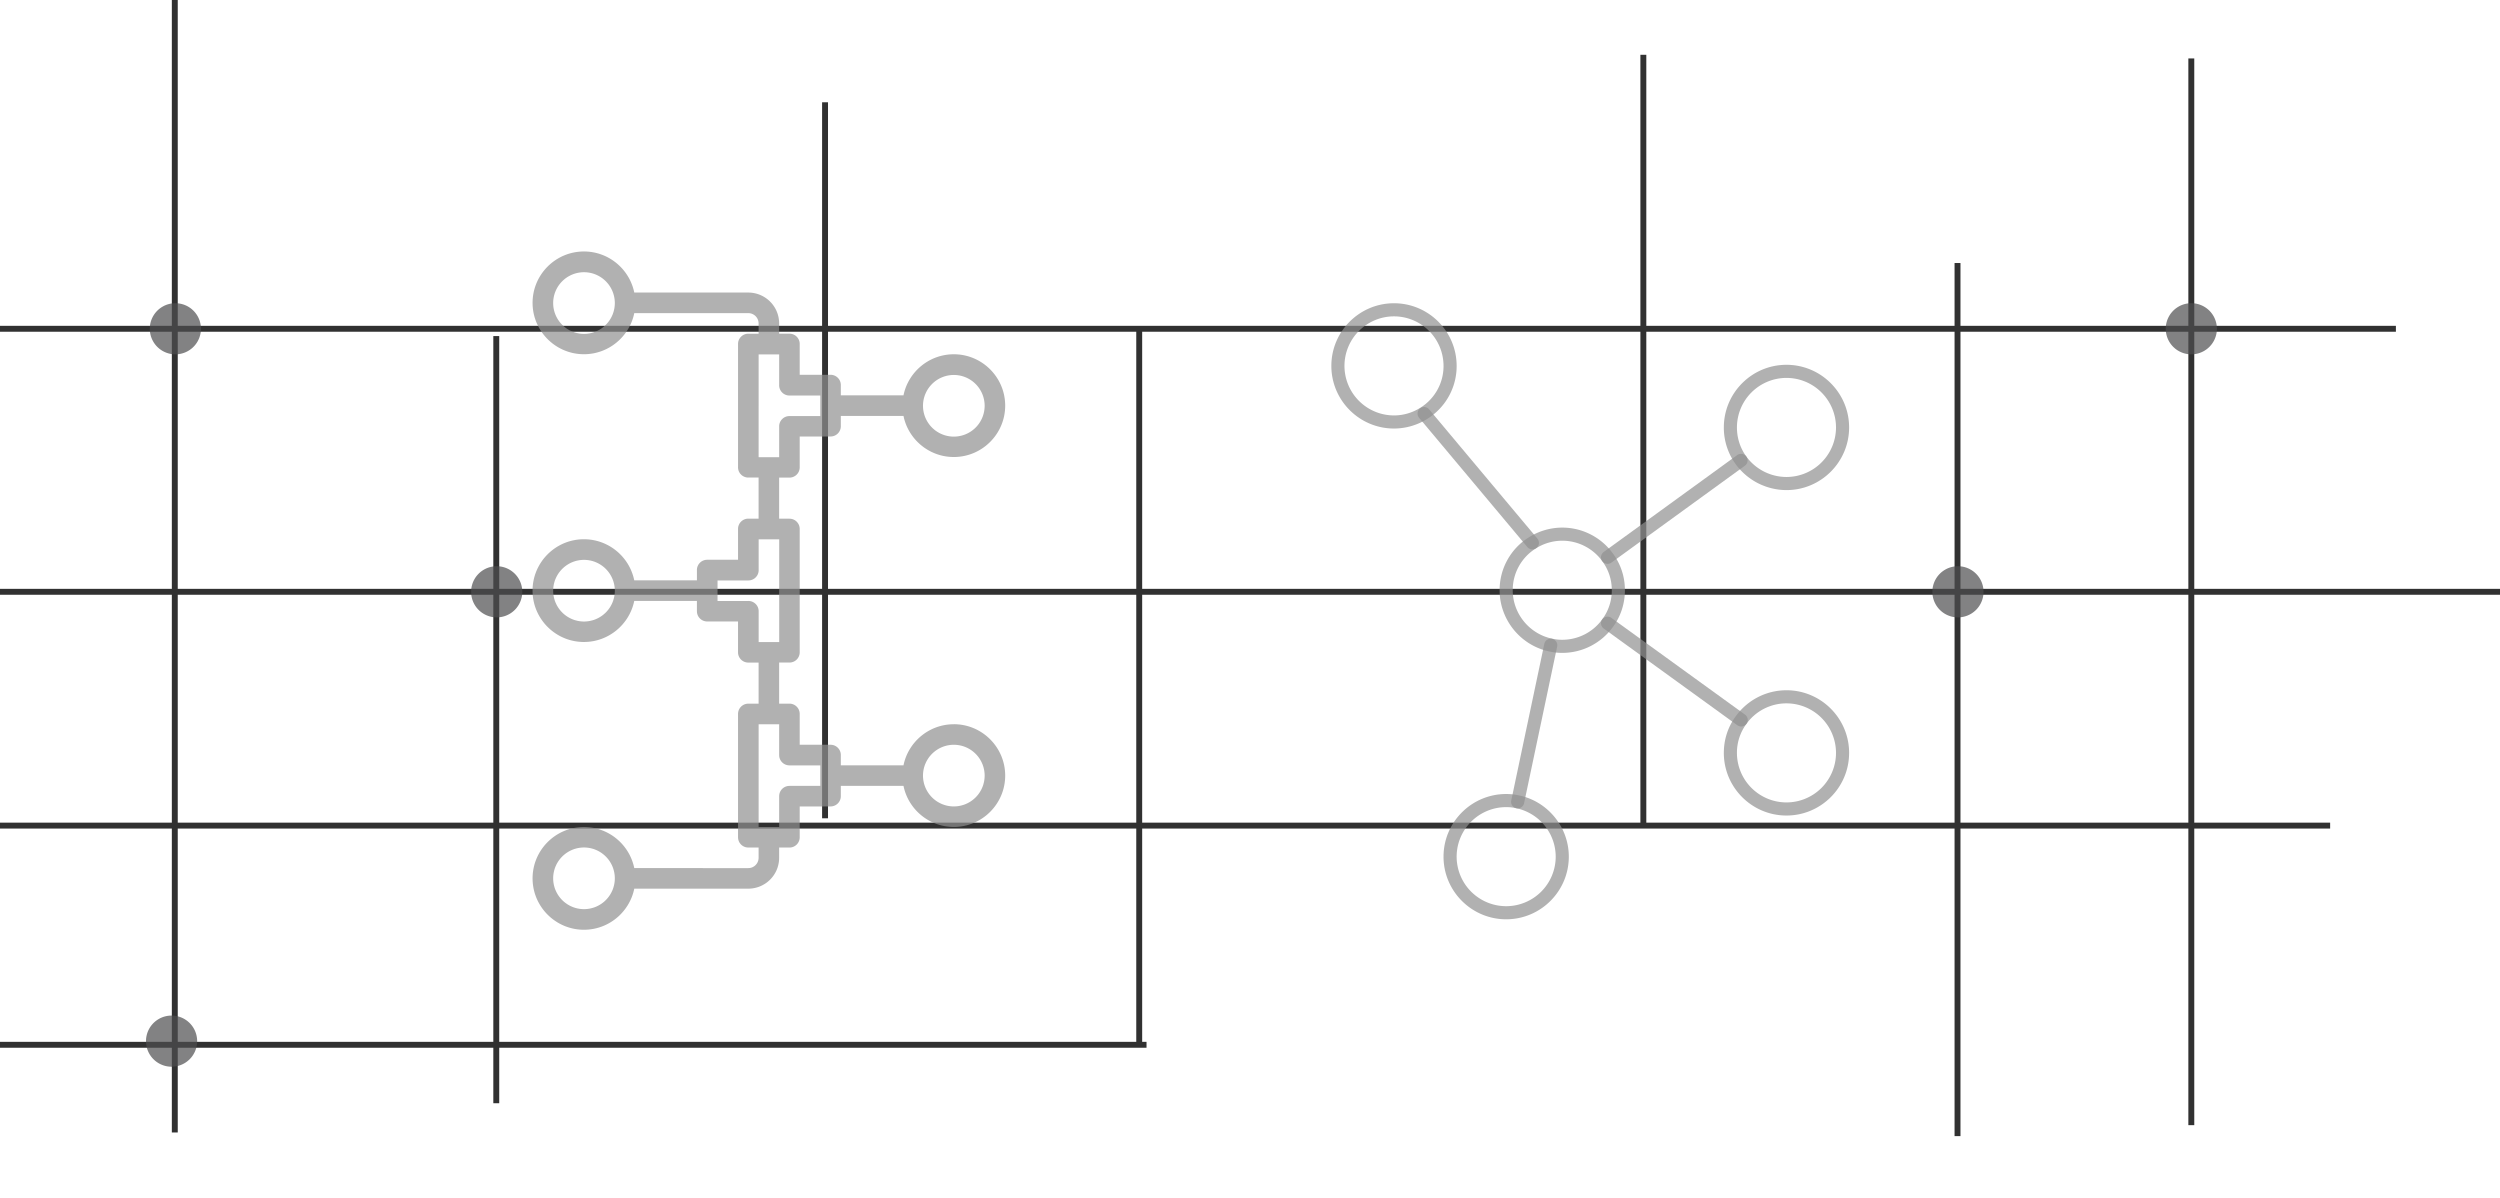 <svg xmlns="http://www.w3.org/2000/svg" width="338" height="162" fill="none"><g clip-path="url(#a)"><path stroke="#313131" stroke-miterlimit="10" stroke-width=".8" d="M-16.868 141.256H155.01m29.634-29.634h130.391m-331.903-31.61h222.75m-225.713 31.61h222.75m0-31.61h151.628m-58.281-72.11v144.22M264.656 35.56v118.043M222.181 7.408v104.214M-14.892 44.451h338.817M111.547 13.829v96.805m42.475-66.183v96.805M23.632 0v153.11M67.096 45.438v103.72"/><path fill="#4D4D4F" d="M67.096 83.47a3.458 3.458 0 1 0 0-6.915 3.458 3.458 0 0 0 0 6.915zM23.652 47.908a3.457 3.457 0 1 0 0-6.913 3.457 3.457 0 0 0 0 6.913zm-.514 96.312a3.458 3.458 0 1 0 0-6.915 3.458 3.458 0 0 0 0 6.915zm273.128-96.312a3.457 3.457 0 1 0 .002-6.914 3.457 3.457 0 0 0-.002 6.914zM264.657 83.47a3.458 3.458 0 1 0-.001-6.915 3.458 3.458 0 0 0 .001 6.915z" opacity=".7"/><path fill="#909090" fill-opacity=".7" d="M128.957 97.918c-3.352 0-6.16 2.39-6.805 5.555h-8.472v-1.391c0-.77-.621-1.391-1.391-1.391h-4.168v-4.168c0-.77-.621-1.39-1.391-1.39h-1.39v-5.555h1.39c.77 0 1.391-.621 1.391-1.39v-16.67c0-.77-.621-1.39-1.391-1.39h-1.39v-5.555h1.39c.77 0 1.391-.621 1.391-1.39v-4.168h4.168a1.39 1.39 0 0 0 1.391-1.391v-1.39h8.472c.645 3.163 3.45 5.554 6.805 5.554 3.828 0 6.945-3.117 6.945-6.945 0-3.828-3.117-6.946-6.945-6.946-3.352 0-6.16 2.391-6.805 5.555h-8.472v-1.39c0-.77-.621-1.391-1.391-1.391h-4.168v-4.168c0-.77-.621-1.39-1.391-1.39h-1.39v-1.391a4.172 4.172 0 0 0-4.168-4.168H85.754C85.109 36.39 82.304 34 78.949 34c-3.828 0-6.945 3.117-6.945 6.945 0 3.828 3.117 6.946 6.945 6.946 3.352 0 6.16-2.391 6.805-5.555h15.418c.766 0 1.39.621 1.39 1.39v1.391h-1.39c-.77 0-1.39.621-1.39 1.39v16.669c0 .77.62 1.39 1.39 1.39h1.39v5.555h-1.39c-.77 0-1.39.621-1.39 1.39v4.169h-4.169c-.77 0-1.39.62-1.39 1.39v1.39H85.75c-.644-3.163-3.45-5.554-6.805-5.554-3.828 0-6.945 3.117-6.945 6.945 0 3.829 3.117 6.946 6.945 6.946 3.352 0 6.16-2.39 6.805-5.555h8.473v1.39c0 .77.62 1.391 1.39 1.391h4.168v4.168c0 .77.621 1.39 1.391 1.39h1.39v5.555h-1.39c-.77 0-1.39.622-1.39 1.391v16.668c0 .77.62 1.391 1.39 1.391h1.39v1.39c0 .766-.621 1.391-1.39 1.391H85.754c-.645-3.164-3.45-5.555-6.805-5.555-3.828 0-6.945 3.117-6.945 6.945 0 3.829 3.117 6.946 6.945 6.946 3.352 0 6.16-2.391 6.805-5.555h15.418a4.172 4.172 0 0 0 4.168-4.168v-1.39h1.39a1.39 1.39 0 0 0 1.391-1.391v-4.168h4.168c.77 0 1.391-.621 1.391-1.391v-1.39h8.472c.645 3.164 3.45 5.554 6.805 5.554 3.828 0 6.945-3.117 6.945-6.945 0-3.828-3.117-6.945-6.945-6.945v.004zm0-47.223a4.172 4.172 0 0 1 4.168 4.168 4.172 4.172 0 0 1-4.168 4.168 4.172 4.172 0 0 1-4.168-4.168 4.172 4.172 0 0 1 4.168-4.168zm-50-5.555a4.172 4.172 0 0 1-4.168-4.168 4.172 4.172 0 0 1 4.168-4.168 4.172 4.172 0 0 1 4.168 4.168 4.172 4.172 0 0 1-4.168 4.168zm23.609 2.777h2.777v4.168c0 .77.621 1.391 1.391 1.391h4.168v2.777h-4.168c-.77 0-1.391.621-1.391 1.39v4.169h-2.777V47.917zM78.957 84.03a4.172 4.172 0 0 1-4.168-4.168 4.172 4.172 0 0 1 4.168-4.168 4.172 4.172 0 0 1 4.168 4.168 4.172 4.172 0 0 1-4.168 4.168zm22.223-2.777h-4.168v-2.777h4.168c.77 0 1.391-.621 1.391-1.39v-4.169h2.777v13.891h-2.777V82.64c0-.77-.621-1.39-1.391-1.39v.003zm-22.223 41.664a4.172 4.172 0 0 1-4.168-4.168 4.172 4.172 0 0 1 4.168-4.168 4.172 4.172 0 0 1 4.168 4.168 4.172 4.172 0 0 1-4.168 4.168zm31.945-16.664h-4.168a1.39 1.39 0 0 0-1.391 1.391v4.168h-2.777V97.921h2.777v4.168c0 .769.622 1.39 1.391 1.39h4.168v2.778-.004zm18.055 2.777a4.172 4.172 0 0 1-4.168-4.168 4.172 4.172 0 0 1 4.168-4.168 4.172 4.172 0 0 1 4.168 4.168 4.172 4.172 0 0 1-4.168 4.168zm82.261-20.76a7.823 7.823 0 0 1-1.753-.193c-3.884-.811-6.716-4.294-6.716-8.277a8.392 8.392 0 0 1 3.961-7.158 8.466 8.466 0 0 1 4.508-1.31 8.447 8.447 0 0 1 6.842 3.496 8.283 8.283 0 0 1 1.627 4.972c0 1.82-.565 3.543-1.635 4.984a8.439 8.439 0 0 1-6.834 3.486zm0-15.166a6.684 6.684 0 0 0-3.566 1.04 6.63 6.63 0 0 0-3.131 5.656c0 3.15 2.239 5.902 5.323 6.546.438.1.907.152 1.374.152a6.671 6.671 0 0 0 5.404-2.76 6.553 6.553 0 0 0 1.293-3.938 6.544 6.544 0 0 0-1.285-3.926 6.679 6.679 0 0 0-5.412-2.77zm30.313 37.156c-4.67 0-8.469-3.799-8.469-8.469 0-1.82.565-3.544 1.635-4.983a8.439 8.439 0 0 1 6.834-3.486c4.67 0 8.469 3.799 8.469 8.469s-3.799 8.469-8.469 8.469zm0-15.166a6.669 6.669 0 0 0-5.404 2.76 6.547 6.547 0 0 0-1.293 3.937 6.704 6.704 0 0 0 6.697 6.697 6.704 6.704 0 0 0 6.697-6.697 6.704 6.704 0 0 0-6.697-6.697zm0-28.834a8.524 8.524 0 0 1-6.858-3.491 8.407 8.407 0 0 1-1.611-4.978c0-4.67 3.799-8.47 8.469-8.47s8.469 3.8 8.469 8.47c0 4.67-3.799 8.47-8.469 8.47zm0-15.167a6.705 6.705 0 0 0-6.697 6.698c0 1.43.44 2.791 1.271 3.934a6.743 6.743 0 0 0 5.426 2.763 6.705 6.705 0 0 0 6.697-6.697 6.705 6.705 0 0 0-6.697-6.697zm-37.896 73.196c-4.67 0-8.469-3.799-8.469-8.469s3.799-8.469 8.469-8.469c.611 0 1.201.065 1.754.193 3.883.81 6.715 4.292 6.715 8.276 0 4.67-3.799 8.469-8.469 8.469zm0-15.166a6.704 6.704 0 0 0-6.697 6.697 6.704 6.704 0 0 0 6.697 6.697 6.704 6.704 0 0 0 6.697-6.697 6.715 6.715 0 0 0-5.323-6.545 6.136 6.136 0 0 0-1.374-.152zm-15.166-51.185c-4.67 0-8.469-3.8-8.469-8.47 0-4.67 3.799-8.468 8.469-8.468s8.469 3.799 8.469 8.469a8.388 8.388 0 0 1-3.961 7.158 8.454 8.454 0 0 1-4.508 1.311zm0-15.166a6.704 6.704 0 0 0-6.697 6.697 6.705 6.705 0 0 0 6.697 6.697c1.253 0 2.486-.36 3.565-1.04a6.627 6.627 0 0 0 3.132-5.657 6.704 6.704 0 0 0-6.697-6.697z"/><path fill="#909090" fill-opacity=".7" d="M207.181 74.279a.888.888 0 0 1-.68-.317l-14.674-17.517a.888.888 0 0 1 1.359-1.138l14.673 17.517a.887.887 0 0 1-.678 1.455zm10.162 1.953a.886.886 0 0 1-.522-1.603l18.047-13.1a.886.886 0 1 1 1.042 1.435l-18.047 13.1a.884.884 0 0 1-.52.168zm-12.153 33.062a.887.887 0 0 1-.868-1.07l4.474-21.194a.887.887 0 0 1 1.735.367l-4.475 21.194a.886.886 0 0 1-.866.703zm30.217-11.072a.88.88 0 0 1-.519-.168l-18.066-13.081a.885.885 0 1 1 1.04-1.435l18.066 13.08a.885.885 0 0 1-.521 1.604z"/></g><defs><clipPath id="a"><path fill="#fff" d="M0 0h338v162H0z"/></clipPath></defs></svg>